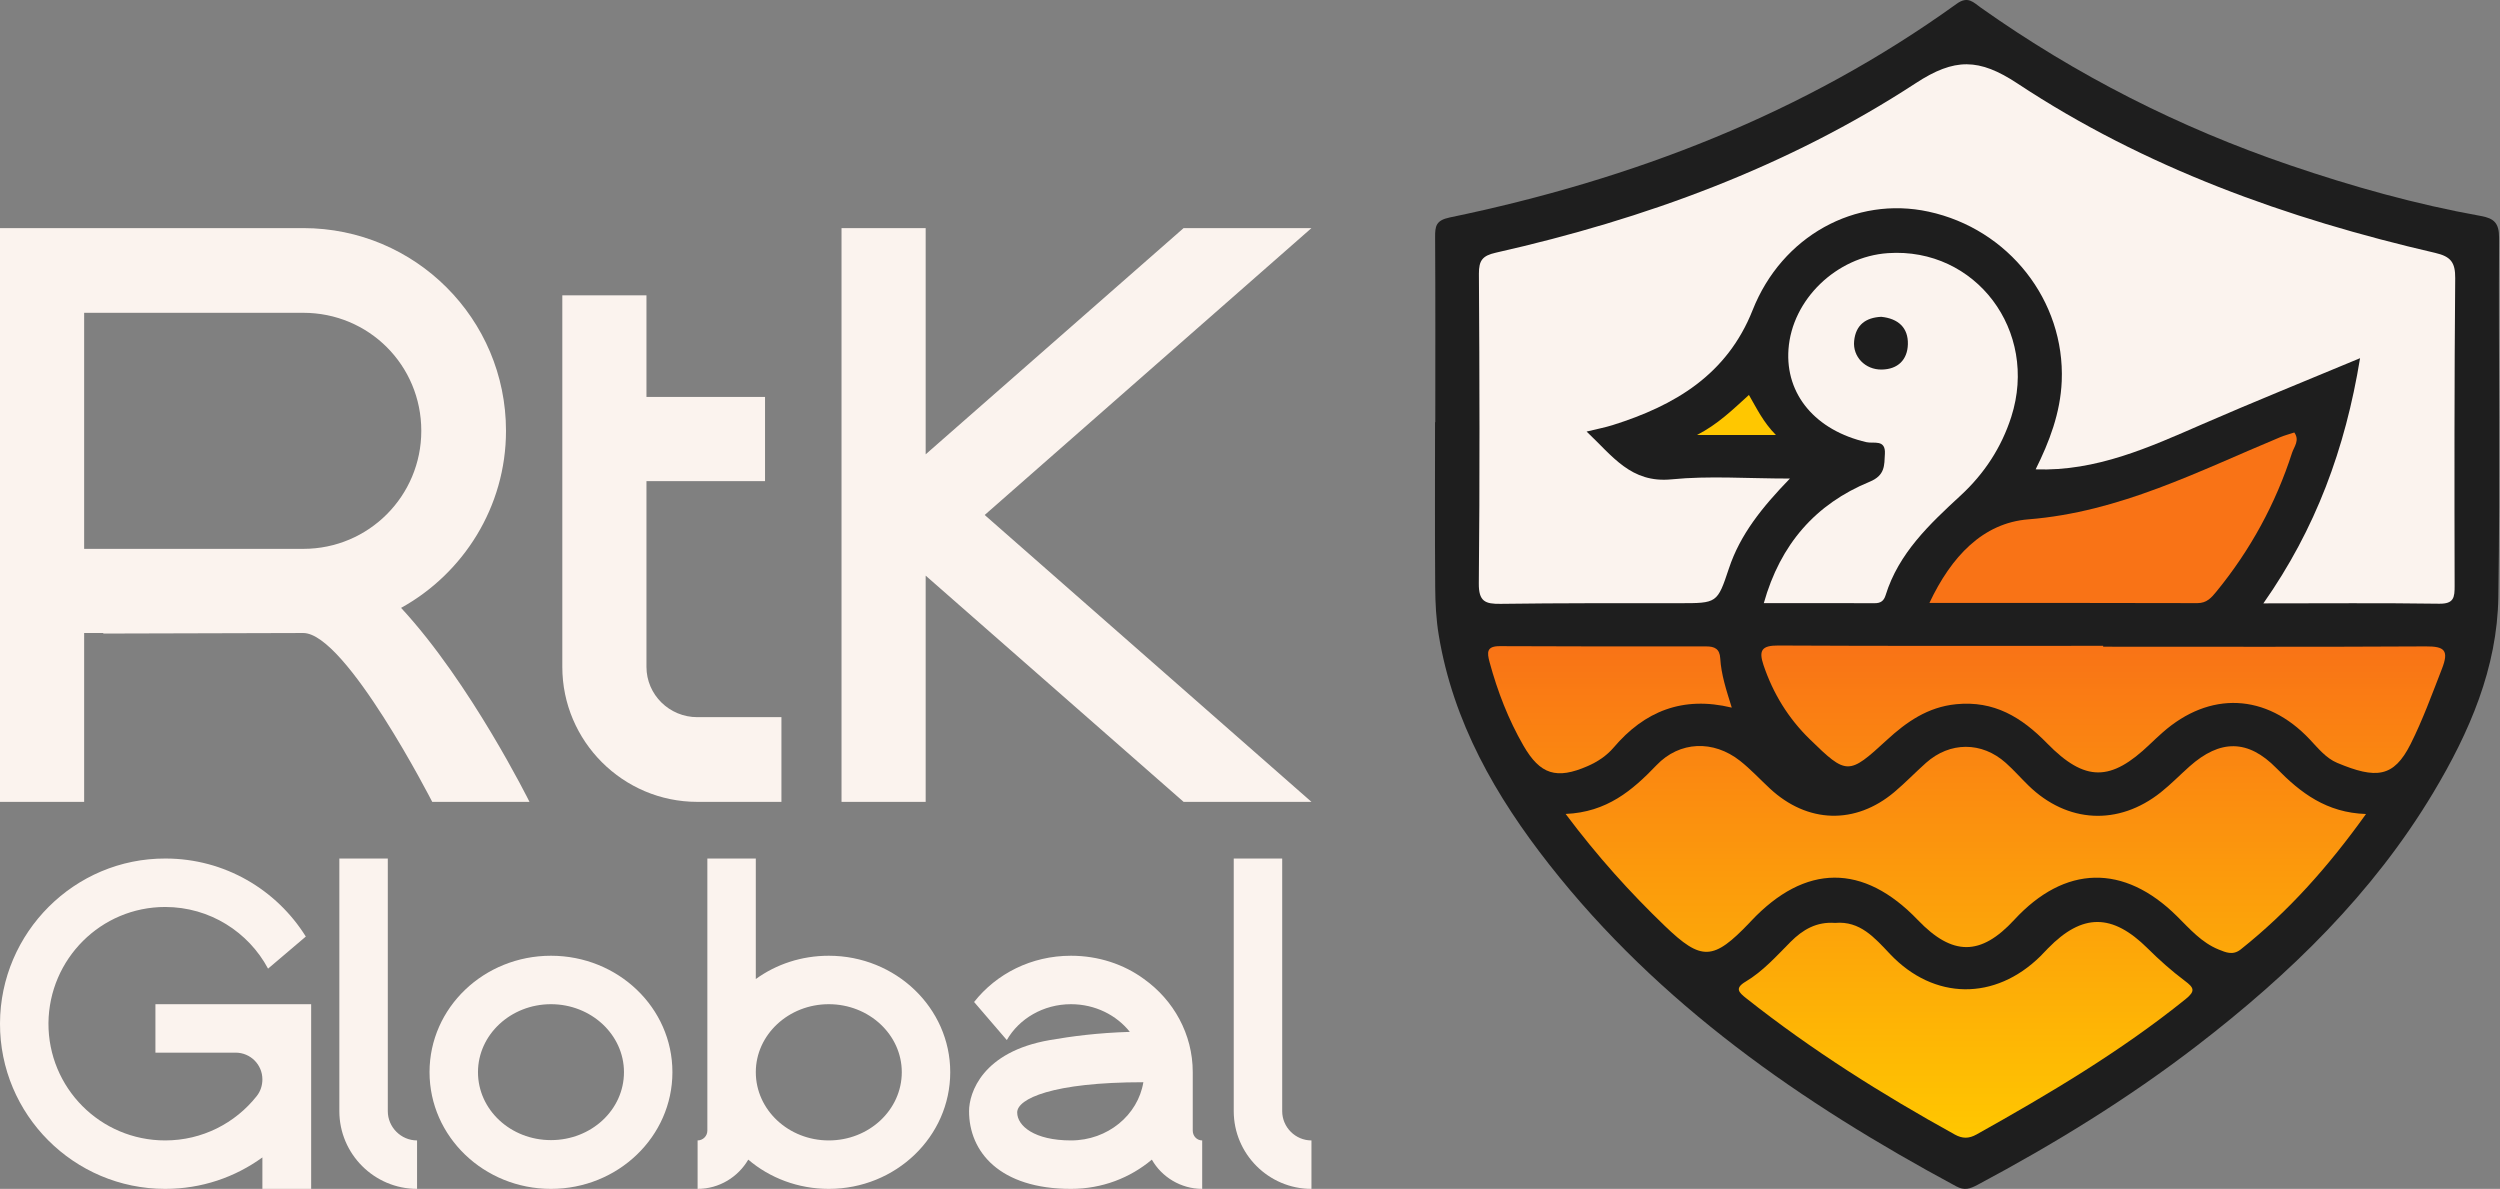 <svg width="1043" height="496" viewBox="0 0 1043 496" fill="none" xmlns="http://www.w3.org/2000/svg">
<rect x="0" y="0" width="1043" height="496" fill="#808080" stroke="none"/>
<path d="M64.843 439.165V418.951H129.816V496.001H109.471V482.875C98.051 491.144 84.138 496.001 68.912 496.001C30.846 496.001 -0.131 465.023 0 426.958C0.132 389.024 31.109 358.047 69.043 358.178C93.72 358.178 115.378 371.173 127.585 390.731L111.834 404.119C103.696 388.893 87.551 378.392 68.912 378.392C42.135 378.392 20.477 400.05 20.214 426.827C20.083 453.866 41.872 475.787 68.912 475.787C84.4 475.787 98.183 468.567 107.108 457.279C108.683 455.31 109.471 452.816 109.471 450.322C109.471 444.153 104.483 439.165 98.314 439.165H64.843Z" fill="#FBF3EE"/>
<path d="M161.79 463.58C161.79 470.274 167.303 475.787 173.997 475.787V496.001C156.146 496.001 141.576 481.431 141.576 463.58V358.178H161.79V463.58Z" fill="#FBF3EE"/>
<path d="M229.867 398.737C257.825 398.737 280.533 420.395 280.533 447.303C280.533 474.212 257.825 496.001 229.867 496.001C201.908 496.001 179.201 474.212 179.201 447.303C179.201 420.395 201.908 398.737 229.867 398.737ZM229.867 475.656C246.668 475.656 260.319 463.055 260.319 447.303C260.319 431.684 246.668 418.951 229.867 418.951C213.066 418.951 199.415 431.684 199.415 447.303C199.415 463.055 213.066 475.656 229.867 475.656Z" fill="#FBF3EE"/>
<path d="M345.773 398.737C373.731 398.737 396.439 420.526 396.439 447.303C396.439 474.212 373.731 496.001 345.773 496.001C332.91 496.001 321.096 491.407 312.171 483.794C307.97 491.013 300.095 496.001 291.038 496.001V475.787C293.269 475.787 295.107 473.949 295.107 471.718V358.178H315.321V408.451C323.853 402.281 334.354 398.737 345.773 398.737ZM345.773 475.787C362.574 475.787 376.225 463.055 376.225 447.303C376.225 431.684 362.574 418.951 345.773 418.951C328.972 418.951 315.321 431.684 315.321 447.303C315.321 463.055 328.972 475.787 345.773 475.787Z" fill="#FBF3EE"/>
<path d="M497.616 471.718C497.616 473.949 499.322 475.787 501.554 475.787V496.001C492.628 496.001 484.621 491.013 480.552 483.794C471.495 491.407 459.813 496.001 446.818 496.001C417.022 496.001 404.29 480.512 404.29 463.58C404.29 455.967 409.803 438.772 438.024 433.915C447.081 432.34 457.975 430.896 471.364 430.502C465.851 423.545 456.925 418.951 446.818 418.951C435.268 418.951 425.161 424.989 420.041 433.915L406.39 418.033C415.71 406.219 430.28 398.737 446.818 398.737C458.238 398.737 468.87 402.281 477.271 408.451C489.609 417.245 497.616 431.421 497.616 447.303V471.718ZM446.818 475.787C462.176 475.787 474.777 465.155 477.008 451.504C438.943 451.504 424.373 458.46 424.373 464.105C424.373 469.749 431.592 475.787 446.818 475.787Z" fill="#FBF3EE"/>
<path d="M534.932 463.58C534.932 470.274 540.444 475.787 547.139 475.787V496.001C529.287 496.001 514.718 481.431 514.718 463.58V358.178H534.932V463.58Z" fill="#FBF3EE"/>
<path d="M211.101 179.743C211.101 211.431 193.319 239.243 167.33 253.606C196.283 284.838 220.904 334.535 220.904 334.535H180.325C180.325 334.535 144.305 264.092 126.524 264.092C112.162 264.092 43.086 264.32 43.086 264.32V264.092H35.108V334.535H0V95.166H126.524C173.258 95.166 211.101 133.009 211.101 179.743ZM126.524 228.985C153.88 228.985 175.765 206.872 175.765 179.743C175.765 152.387 153.88 130.501 126.524 130.501H35.108V228.985H126.524Z" fill="#FBF3EE"/>
<path d="M269.703 278.226C269.703 289.853 279.278 299.2 290.905 299.2H326.012V334.535H290.905C259.901 334.535 234.596 309.23 234.596 278.226V123.206H269.703V165.609H319.173V200.716H269.703V278.226Z" fill="#FBF3EE"/>
<path d="M493.793 95.166H547.138L410.812 214.851L547.138 334.535H493.793L386.191 240.155V334.535H351.084V95.166H386.191V189.546L493.793 95.166Z" fill="#FBF3EE"/>
<g clip-path="url(#clip0_66_1055)">
<path d="M598.805 176.145C598.805 150.428 598.884 124.711 598.732 98.995C598.704 94.381 599.036 91.927 604.825 90.727C681.176 74.901 752.705 47.419 816.367 1.553C821.055 -1.825 823.36 1.039 826.397 3.189C866.18 31.349 909.19 53.202 955.327 68.919C981.392 77.798 1007.86 85.245 1034.99 90.1C1040.59 91.103 1042.64 93.11 1042.61 99.224C1042.34 149.161 1043.07 199.109 1042.31 249.036C1041.86 278.748 1030.27 305.449 1015.2 330.623C989.914 372.864 955.281 406.461 916.594 436.235C887.852 458.355 857.055 477.254 825.067 494.293C821.945 495.956 819.61 496.804 816.156 494.947C751.597 460.228 692.154 419.015 646.369 360.711C623.992 332.216 606.218 301.275 600.226 264.853C599.164 258.4 598.815 251.772 598.767 245.221C598.596 222.197 598.7 199.171 598.7 176.145C598.735 176.145 598.77 176.145 598.805 176.145Z" fill="#1E1E1E"/>
<path d="M707.968 181.48H740.91C735.594 176.101 732.935 170.422 729.651 164.772C722.893 170.892 716.805 176.929 707.968 181.48Z" fill="#FFC700"/>
<path d="M804.947 251.553C843.288 251.553 880.023 251.505 916.758 251.623C920.707 251.635 922.663 249.279 924.737 246.742C938.876 229.44 949.396 210.141 956.252 188.905C957.065 186.385 959.538 183.724 957.184 180.432C955.174 181.097 953.156 181.624 951.248 182.417C917.168 196.579 884.369 213.649 846.222 216.672C827.23 218.177 814.057 232.216 804.947 251.553Z" fill="#F97316"/>
<path d="M722.496 295.221C720.221 287.92 718.076 281.442 717.685 274.641C717.458 270.685 715.32 269.681 711.836 269.683C683.157 269.698 654.477 269.722 625.799 269.573C620.196 269.544 620.315 272.075 621.473 276.334C624.779 288.488 629.282 300.137 635.565 311.047C642.549 323.173 649.396 325.271 662.347 319.628C666.52 317.81 670.28 315.318 673.201 311.884C686.1 296.719 702.041 290.267 722.496 295.221Z" fill="url(#paint0_linear_66_1055)"/>
<path d="M987.096 339.605C970.646 339.064 959.811 330.805 949.756 320.52C937.877 308.37 926.241 308.405 913.486 319.743C909.466 323.317 905.702 327.203 901.501 330.545C883.834 344.6 862.488 343.468 846.323 327.762C843.107 324.637 840.145 321.239 836.802 318.262C826.774 309.333 813.52 309.365 803.52 318.272C799.057 322.248 794.907 326.585 790.341 330.432C774.049 344.155 754.102 343.547 738.431 329.002C734.269 325.14 730.392 320.924 725.95 317.42C714.83 308.648 700.73 309.171 691.123 319.212C681.028 329.765 670.355 338.854 653.181 339.575C666.454 357.286 679.97 372.263 694.55 386.286C709.917 401.065 714.788 400.78 729.915 384.95C730.121 384.734 730.316 384.507 730.522 384.289C753.136 360.269 777.385 360.111 800.125 383.834C814.583 398.917 826.377 398.891 840.354 383.744C861.482 360.846 886.077 360.297 908.245 382.254C913.55 387.509 918.485 393.258 925.632 396.142C928.596 397.338 931.56 398.699 934.841 396.089C954.831 380.193 971.532 361.355 987.096 339.605Z" fill="url(#paint1_linear_66_1055)"/>
<path d="M765.58 385.042C757.844 384.456 752.06 387.892 747.028 392.95C741.126 398.883 735.535 405.208 728.271 409.539C723.621 412.311 725.4 414.001 728.536 416.484C755.804 438.072 785.111 456.518 815.517 473.313C818.737 475.091 821.4 475.098 824.647 473.282C854.94 456.34 884.731 438.669 911.854 416.818C916.102 413.395 915.28 412.033 911.497 409.195C906.023 405.086 900.856 400.489 895.992 395.662C881.246 381.027 868.786 380.935 854.391 395.677C853.347 396.747 852.347 397.861 851.283 398.91C832.318 417.6 806.861 417.342 788.557 398.059C782.09 391.245 776.033 384.097 765.58 385.042Z" fill="url(#paint2_linear_66_1055)"/>
<path d="M877.435 269.802C877.435 269.68 877.435 269.558 877.435 269.436C832.259 269.436 787.082 269.554 741.907 269.309C735.081 269.272 733.63 271.258 735.739 277.492C739.745 289.336 746.045 299.626 754.997 308.359C770.449 323.434 771.191 323.46 787.18 308.738C795.436 301.137 804.302 294.975 816.064 293.8C831.885 292.221 843.354 299.174 853.995 310.065C869.942 326.386 880.672 326.09 896.903 310.516C898.629 308.861 900.385 307.235 902.174 305.649C921.868 288.207 945.474 289.253 963.577 308.413C967.079 312.12 970.393 316.308 975.085 318.273C991.277 325.051 998.656 324.453 1005.69 310.449C1010.8 300.269 1014.63 289.639 1018.76 279.073C1021.78 271.328 1019.9 269.632 1012.06 269.677C967.187 269.935 922.31 269.802 877.435 269.802Z" fill="url(#paint3_linear_66_1055)"/>
<path d="M735.86 251.627C751.734 251.627 766.927 251.599 782.121 251.654C784.569 251.663 785.929 250.73 786.663 248.365C792.131 230.742 805.021 218.682 818.022 206.681C827.868 197.594 835.027 186.647 839.106 173.91C850.602 138.01 824.234 103.114 787.651 105.608C766.148 107.075 747.627 124.989 746.153 145.747C744.813 164.626 757.499 179.598 778.728 184.482C781.671 185.16 786.716 183.15 786.379 189.292C786.111 194.187 786.521 198.313 779.994 200.998C757.46 210.269 742.775 227.038 735.86 251.627Z" fill="#FBF3EE"/>
<path d="M784.842 132.174C791.92 132.878 796.177 136.733 795.966 143.677C795.771 150.084 791.811 154.074 785.056 154.18C778.169 154.289 772.899 148.818 773.545 142.266C774.209 135.535 778.416 132.494 784.842 132.174Z" fill="#1E1E1E"/>
<path d="M944.275 251.728C969.817 251.728 993.715 251.519 1017.6 251.87C1023.81 251.96 1024.09 249.234 1024.07 244.334C1023.97 201.584 1023.94 158.833 1024.31 116.085C1024.37 109.523 1022.51 107.02 1016.01 105.517C954.169 91.212 894.84 69.974 841.709 34.84C825.654 24.225 815.449 24.121 799.27 34.688C745.728 69.657 686.278 91.377 624.022 105.429C618.52 106.67 616.967 108.639 617.001 114.207C617.266 157.255 617.386 200.308 616.963 243.354C616.889 250.912 619.562 252.017 626.049 251.927C650.889 251.581 675.736 251.655 700.58 251.653C716.38 251.652 716.449 251.74 721.312 237.127C726.009 223.009 735.06 211.725 746.749 199.652C728.899 199.652 713.012 198.43 697.4 199.981C680.38 201.672 672.744 190.216 661.93 180.05C666.578 178.909 669.736 178.315 672.78 177.358C698.704 169.203 720.512 156.386 731.213 129.34C743.442 98.434 774.085 81.701 804.575 88.296C838.069 95.541 861.518 125.482 860.155 158.99C859.613 172.307 854.969 184.369 849.273 195.816C874.657 196.697 896.695 186.609 918.934 176.931C940.196 167.679 961.706 158.997 984.615 149.436C978.44 187.227 966.117 220.637 944.275 251.728Z" fill="#FBF3EE"/>
</g>
<defs>
<linearGradient id="paint0_linear_66_1055" x1="820.479" y1="269.309" x2="820.479" y2="474.645" gradientUnits="userSpaceOnUse">
<stop stop-color="#F97316"/>
<stop offset="1" stop-color="#FFC700"/>
</linearGradient>
<linearGradient id="paint1_linear_66_1055" x1="820.479" y1="269.309" x2="820.479" y2="474.645" gradientUnits="userSpaceOnUse">
<stop stop-color="#F97316"/>
<stop offset="1" stop-color="#FFC700"/>
</linearGradient>
<linearGradient id="paint2_linear_66_1055" x1="820.479" y1="269.309" x2="820.479" y2="474.645" gradientUnits="userSpaceOnUse">
<stop stop-color="#F97316"/>
<stop offset="1" stop-color="#FFC700"/>
</linearGradient>
<linearGradient id="paint3_linear_66_1055" x1="820.479" y1="269.309" x2="820.479" y2="474.645" gradientUnits="userSpaceOnUse">
<stop stop-color="#F97316"/>
<stop offset="1" stop-color="#FFC700"/>
</linearGradient>
<clipPath id="clip0_66_1055">
<rect width="444" height="496" fill="white" transform="translate(598.669)"/>
</clipPath>
</defs>
</svg>

